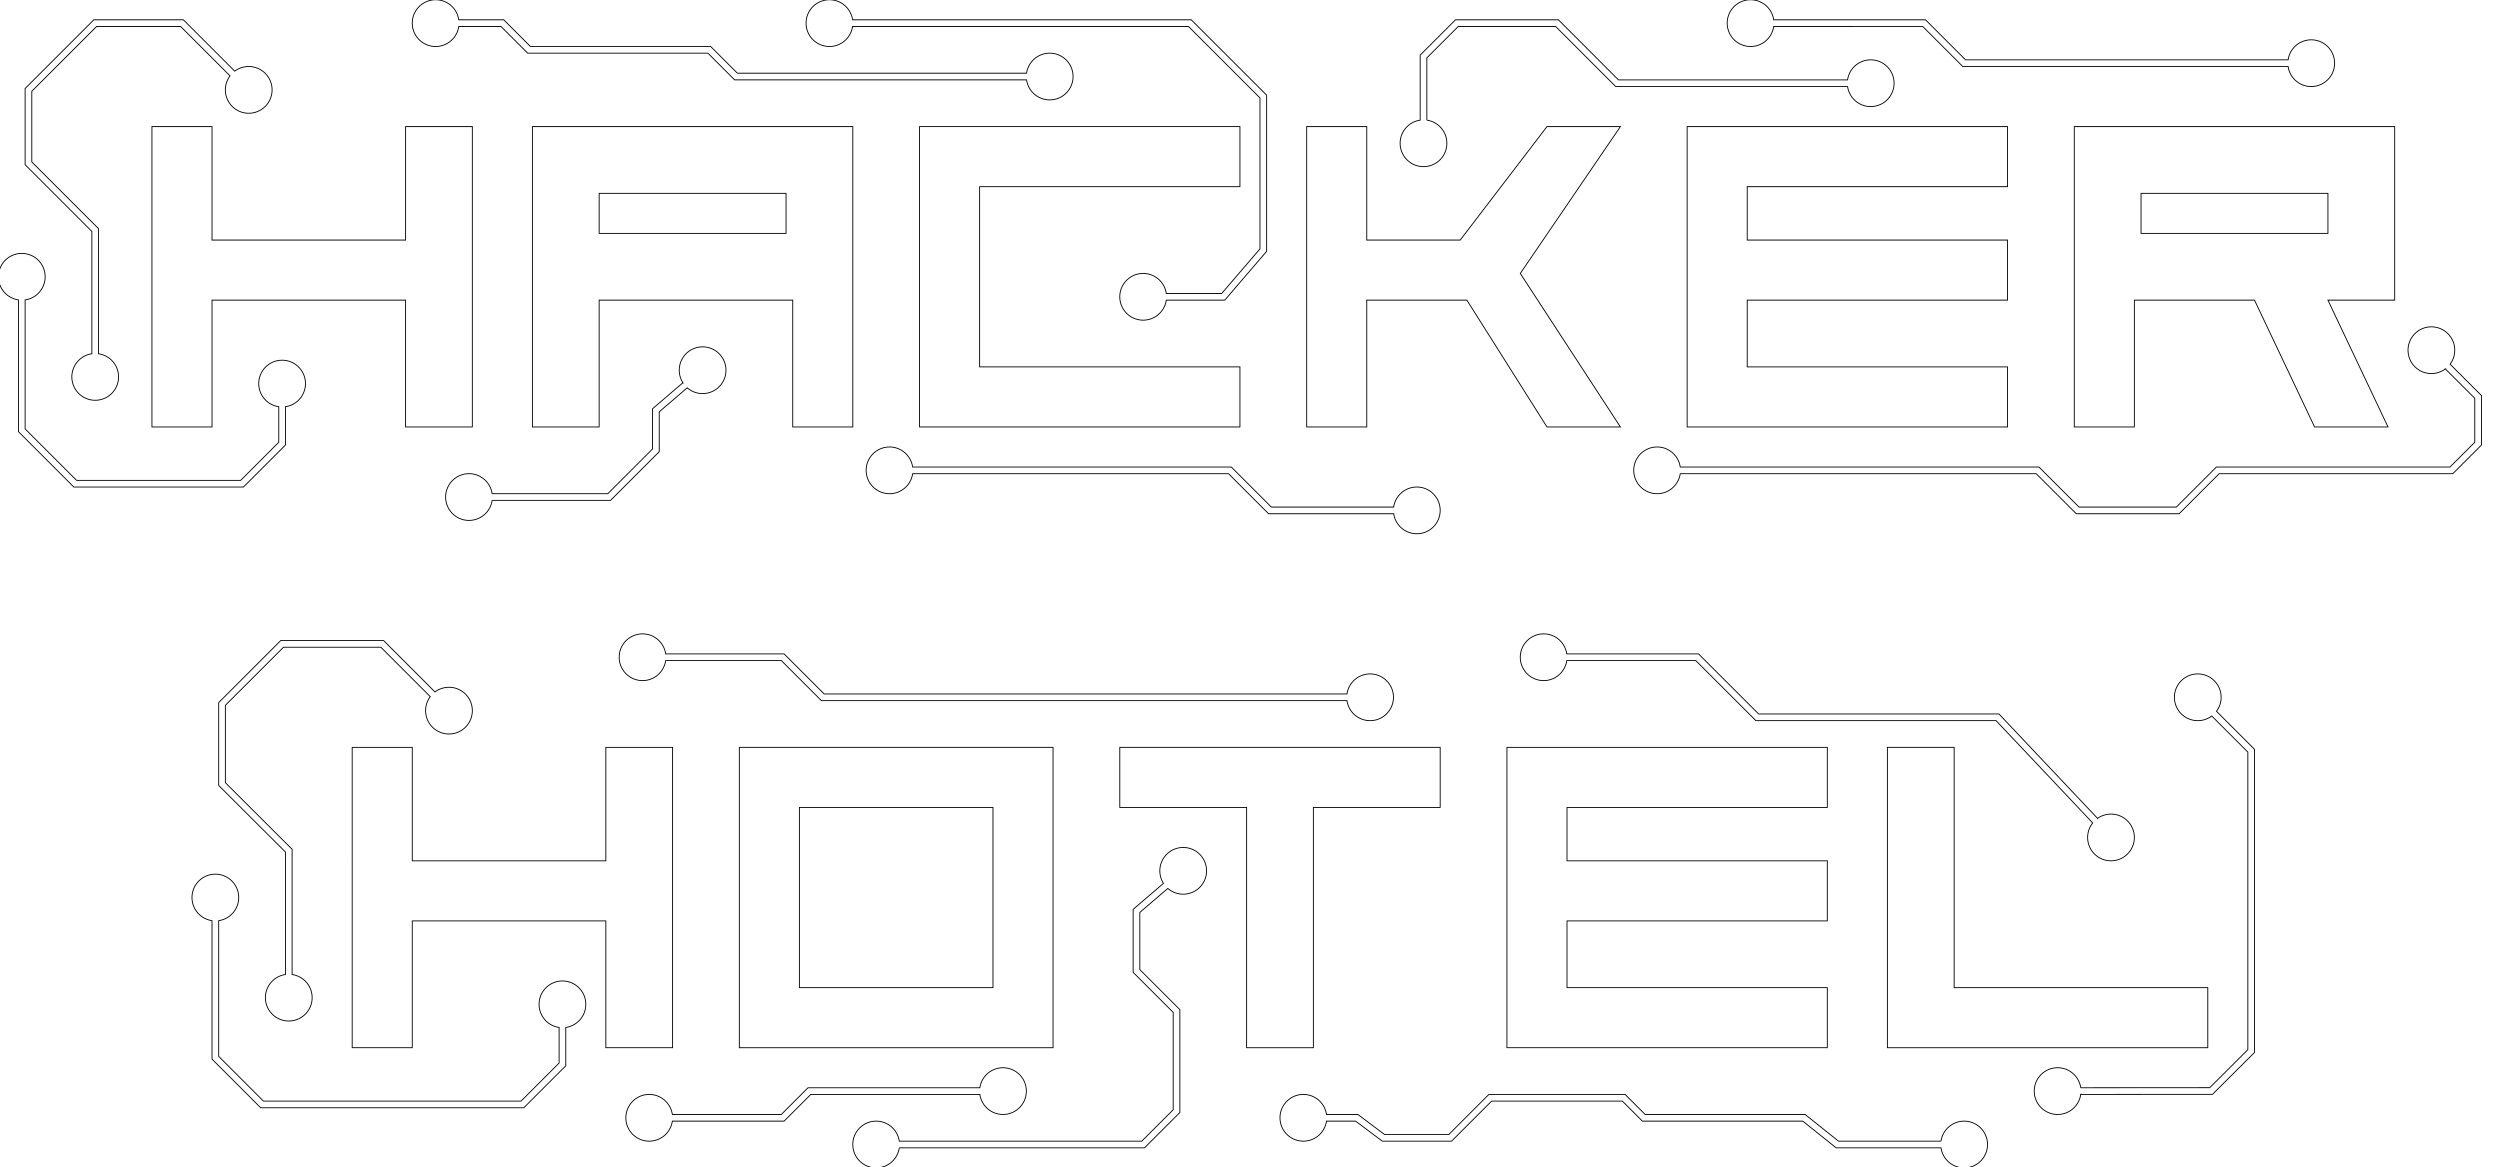 <?xml version="1.0" encoding="UTF-8" standalone="no"?>
<!-- Created with Inkscape (http://www.inkscape.org/) -->

<svg
   xmlns:dc="http://purl.org/dc/elements/1.1/"
   xmlns:cc="http://creativecommons.org/ns#"
   xmlns:rdf="http://www.w3.org/1999/02/22-rdf-syntax-ns#"
   xmlns:svg="http://www.w3.org/2000/svg"
   xmlns="http://www.w3.org/2000/svg"
   xmlns:sodipodi="http://sodipodi.sourceforge.net/DTD/sodipodi-0.dtd"
   xmlns:inkscape="http://www.inkscape.org/namespaces/inkscape"
   width="750.265mm"
   height="350.265mm"
   viewBox="0 0 750.265 350.265"
   version="1.1"
   id="svg1616"
   inkscape:version="0.92.3 (2405546, 2018-03-11)"
   sodipodi:docname="HackerHotel_Logo_Lasercutter.svg">
  <defs
     id="defs1610">
    <marker
       style="overflow:visible"
       refY="0"
       refX="0"
       orient="auto"
       id="DistanceX">
      <path
         id="path2163"
         style="stroke:#000000;stroke-width:0.5"
         d="M 3,-3 -3,3 M 0,-5 V 5"
         inkscape:connector-curvature="0" />
    </marker>
    <pattern
       y="0"
       x="0"
       width="8"
       patternUnits="userSpaceOnUse"
       id="Hatch"
       height="8">
      <path
         id="path2166"
         stroke-width="0.25"
         stroke="#000000"
         linecap="square"
         d="M8 4 l-4,4" />
      <path
         id="path2168"
         stroke-width="0.25"
         stroke="#000000"
         linecap="square"
         d="M6 2 l-4,4" />
      <path
         id="path2170"
         stroke-width="0.25"
         stroke="#000000"
         linecap="square"
         d="M4 0 l-4,4" />
    </pattern>
    <symbol
       id="*Model_Space" />
    <symbol
       id="*Paper_Space" />
    <symbol
       id="SAL-CLOSED_CIRCLE-SO">
      <path
         id="path2175"
         style="fill:none;stroke:#000000"
         d="m 0.467,1122.52 a 0.467,0.467 0 1 0 -0.934,0 0.467,0.467 0 1 0 0.934,0 z"
         inkscape:connector-curvature="0" />
    </symbol>
    <symbol
       id="SAL-CLOSED_BLANK-SO">
      <path
         id="path2178"
         style="fill:none;stroke:#000000;stroke-linecap:round"
         d="M -3.78,1121.89 0,1122.52"
         inkscape:connector-curvature="0" />
      <path
         id="path2180"
         style="fill:none;stroke:#000000;stroke-linecap:round"
         d="m 0,1122.52 -3.78,0.63"
         inkscape:connector-curvature="0" />
      <path
         id="path2182"
         style="fill:none;stroke:#000000;stroke-linecap:round"
         d="m -3.78,1121.89 v 1.26"
         inkscape:connector-curvature="0" />
    </symbol>
  </defs>
  <sodipodi:namedview
     id="base"
     pagecolor="#ffffff"
     bordercolor="#666666"
     borderopacity="1.0"
     inkscape:pageopacity="0.0"
     inkscape:pageshadow="2"
     inkscape:zoom="0.175"
     inkscape:cx="1865.6713"
     inkscape:cy="-254.28066"
     inkscape:document-units="mm"
     inkscape:current-layer="g2251"
     showgrid="false"
     inkscape:window-width="1920"
     inkscape:window-height="1027"
     inkscape:window-x="-8"
     inkscape:window-y="-8"
     inkscape:window-maximized="1" />
  <g
     inkscape:label="Laag 1"
     inkscape:groupmode="layer"
     id="layer1"
     transform="translate(124.912,-122.624)">
    <g
       id="g2423"
       transform="matrix(0.265,0,0,0.265,259.22,249.756)">
      <g
         id="g2251"
         inkscape:label="0">
        <path
           id="path2187"
           style="fill:none;stroke:#000000"
           d="m -1277.48,-336.378 h 68.031 v 128.504 h 219.213 v -128.504 h 75.591 V 3.78 h -75.591 V -139.843 H -1209.449 V 3.78 h -68.031 z"
           inkscape:connector-curvature="0" />
        <path
           id="path2189"
           style="fill:none;stroke:#000000"
           d="m -846.614,-336.378 h 362.835 V 3.78 h -68.031 V -139.843 h -219.213 V 3.78 h -75.591 z"
           inkscape:connector-curvature="0" />
        <path
           id="path2191"
           style="fill:none;stroke:#000000"
           d="m -771.024,-215.433 h 211.654 v -45.354 h -211.654 z"
           inkscape:connector-curvature="0" />
        <path
           id="path2193"
           style="fill:none;stroke:#000000"
           d="M -45.354,-336.378 H -408.189 V 3.78 H -45.354 V -64.252 H -340.157 V -268.346 h 294.803 z"
           inkscape:connector-curvature="0" />
        <path
           id="path2195"
           style="fill:none;stroke:#000000"
           d="M 30.236,-336.378 V 3.78 H 98.268 V -139.843 H 211.654 L 302.362,3.78 h 83.15 L 272.126,-170.079 385.512,-336.378 h -83.15 l -98.268,128.504 H 98.268 v -128.504 z"
           inkscape:connector-curvature="0" />
        <path
           id="path2197"
           style="fill:none;stroke:#000000"
           d="m 461.102,-336.378 h 362.835 v 68.031 H 529.134 v 60.472 h 294.803 v 68.031 H 529.134 v 75.591 H 823.937 V 3.78 H 461.102 Z"
           inkscape:connector-curvature="0" />
        <path
           id="path2199"
           style="fill:none;stroke:#000000"
           d="M 899.528,3.78 V -336.378 h 362.835 v 196.535 h -75.591 l 68.031,143.622 h -83.15 L 1103.622,-139.843 H 967.559 V 3.78 Z"
           inkscape:connector-curvature="0" />
        <path
           id="path2201"
           style="fill:none;stroke:#000000"
           d="M 975.118,-215.433 H 1186.772 V -260.787 H 975.118 Z"
           inkscape:connector-curvature="0" />
        <path
           id="path2203"
           style="fill:none;stroke:#000000"
           d="m -1050.709,366.614 h 68.032 v 128.504 h 219.213 V 366.614 h 75.591 v 340.157 h -75.591 V 563.15 h -219.213 v 143.622 h -68.032 z"
           inkscape:connector-curvature="0" />
        <path
           id="path2205"
           style="fill:none;stroke:#000000"
           d="m 257.008,366.614 h 362.835 v 68.031 H 325.039 v 60.472 h 294.803 v 68.031 H 325.039 v 75.591 h 294.803 v 68.031 H 257.008 Z"
           inkscape:connector-curvature="0" />
        <path
           id="path2207"
           style="fill:none;stroke:#000000"
           d="m -612.283,366.614 h 355.276 v 340.157 h -355.276 z"
           inkscape:connector-curvature="0" />
        <path
           id="path2209"
           style="fill:none;stroke:#000000"
           d="m -544.252,434.646 h 219.213 v 204.094 h -219.213 z"
           inkscape:connector-curvature="0" />
        <path
           id="path2211"
           style="fill:none;stroke:#000000"
           d="m -181.417,366.614 h 362.835 v 68.031 H 37.795 V 706.772 H -37.795 V 434.646 H -181.417 Z"
           inkscape:connector-curvature="0" />
        <path
           id="path2213"
           style="fill:none;stroke:#000000"
           d="m 687.874,366.614 h 75.591 v 272.126 h 287.244 v 68.031 H 687.874 Z"
           inkscape:connector-curvature="0" />
        <path
           id="path2215"
           style="fill:none;stroke:#000000"
           d="M -1345.512,-79.099 V -217.647 l -75.591,-75.591 v -86.281 l 77.805,-77.805 h 101.399 l 58.182,58.182 a 26.457,26.457 0 1 1 -5.345,5.345 l -55.968,-55.968 h -95.137 l -73.376,73.377 v 80.019 l 75.591,75.591 v 141.679 a 26.457,26.457 0 1 1 -7.559,0 z"
           inkscape:connector-curvature="0" />
        <path
           id="path2217"
           style="fill:none;stroke:#000000"
           d="m -1126.299,-19.169 v 43.412 l -47.568,47.568 H -1365.975 L -1428.661,9.125 V -140.114 a 26.457,26.457 0 1 1 7.559,0 V 5.994 l 58.258,58.258 h 185.845 l 43.14,-43.14 v -40.281 a 26.457,26.457 0 1 1 7.559,0 z"
           inkscape:connector-curvature="0" />
        <path
           id="path2219"
           style="fill:none;stroke:#000000"
           d="m -671.28,-40.562 -31.712,27.182 v 45.182 l -55.127,55.127 h -134.12 a 26.457,26.457 0 1 1 0,-7.559 h 130.989 l 50.699,-50.699 v -45.527 l 34.352,-29.444 a 26.457,26.457 0 1 1 4.919,5.739 z"
           inkscape:connector-curvature="0" />
        <path
           id="path2221"
           style="fill:none;stroke:#000000"
           d="M 128.775,102.047 H -12.904 L -58.258,56.693 H -416.019 a 26.457,26.457 0 1 1 0,-7.559 H -55.127 L -9.773,94.488 H 128.775 a 26.457,26.457 0 1 1 0,7.559 z"
           inkscape:connector-curvature="0" />
        <path
           id="path2223"
           style="fill:none;stroke:#000000"
           d="m -930.035,-457.323 h 50.971 l 30.236,30.236 h 204.094 l 30.236,30.236 h 327.525 a 26.457,26.457 0 1 1 0,7.559 h -330.656 l -30.236,-30.236 h -204.094 l -30.236,-30.236 h -47.84 a 26.457,26.457 0 1 1 0,-7.559 z"
           inkscape:connector-curvature="0" />
        <path
           id="path2225"
           style="fill:none;stroke:#000000"
           d="m -128.775,-147.402 h 62.785 l 43.313,-50.532 v -170.895 l -80.936,-80.936 h -380.438 a 26.457,26.457 0 1 1 0,-7.559 h 383.569 l 85.364,85.364 v 176.822 l -47.396,55.295 h -66.262 a 26.457,26.457 0 1 1 0,-7.559 z"
           inkscape:connector-curvature="0" />
        <path
           id="path2227"
           style="fill:none;stroke:#000000"
           d="M -1126.3,623.893 V 485.16 l -75.588,-75.403 v -93.842 l 70.246,-70.245 h 116.517 l 58.182,58.182 a 26.457,26.457 0 1 1 -5.345,5.345 l -55.968,-55.968 h -110.255 l -65.817,65.817 v 87.575 l 75.588,75.403 v 141.869 a 26.457,26.457 0 1 1 -7.559,1.1e-4 z"
           inkscape:connector-curvature="0" />
        <path
           id="path2229"
           style="fill:none;stroke:#000000"
           d="m -695.704,260.787 h 134.12 l 45.354,45.354 H 75.862 a 26.457,26.457 0 1 1 0,7.559 H -519.361 l -45.354,-45.354 h -130.989 a 26.457,26.457 0 1 1 0,-7.559 z"
           inkscape:connector-curvature="0" />
        <path
           id="path2231"
           style="fill:none;stroke:#000000"
           d="m 453.272,49.134 h 406.246 l 45.354,45.354 h 110.255 l 45.354,-45.354 h 264.567 l 28.022,-28.022 v -49.782 l -33.291,-33.291 a 26.457,26.457 0 1 1 5.345,-5.345 l 35.505,35.505 v 56.044 l -32.45,32.45 h -264.567 l -45.354,45.354 H 901.742 L 856.387,56.693 H 453.272 a 26.457,26.457 0 1 1 0,-7.559 z"
           inkscape:connector-curvature="0" />
        <path
           id="path2233"
           style="fill:none;stroke:#000000"
           d="m 559.099,-457.323 h 171.916 l 45.354,45.354 h 365.32 a 26.457,26.457 0 1 1 0,7.559 H 773.238 l -45.354,-45.354 H 559.099 a 26.457,26.457 0 1 1 0,-7.559 z"
           inkscape:connector-curvature="0" />
        <path
           id="path2235"
           style="fill:none;stroke:#000000"
           d="m 158.74,-343.666 v -73.648 l 40.009,-40.009 h 116.517 l 68.031,68.031 h 259.493 a 26.457,26.457 0 1 1 0,7.559 H 380.167 l -68.031,-68.031 H 201.88 l -35.581,35.581 v 70.517 a 26.457,26.457 0 1 1 -7.559,0 z"
           inkscape:connector-curvature="0" />
        <path
           id="path2237"
           style="fill:none;stroke:#000000"
           d="m -1201.89,562.878 v 153.666 l 50.699,50.699 h 291.672 l 43.14,-43.14 v -40.281 a 26.457,26.457 0 1 1 7.559,0 v 43.412 l -47.568,47.568 h -297.934 l -55.127,-55.127 V 562.878 a 26.457,26.457 0 1 1 7.559,0 z"
           inkscape:connector-curvature="0" />
        <path
           id="path2239"
           style="fill:none;stroke:#000000"
           d="m -688.145,782.362 h 123.43 l 30.236,-30.236 h 194.593 a 26.457,26.457 0 1 1 0,7.559 h -191.462 l -30.236,30.236 h -126.561 a 26.457,26.457 0 1 1 0,-7.559 z"
           inkscape:connector-curvature="0" />
        <path
           id="path2241"
           style="fill:none;stroke:#000000"
           d="m -431.137,812.598 h 274.611 l 35.581,-35.581 V 666.762 l -45.354,-45.354 v -71.335 l 34.352,-29.444 a 26.457,26.457 0 1 1 4.919,5.739 l -31.712,27.182 v 64.728 l 45.354,45.354 v 116.517 l -40.009,40.009 h -277.742 a 26.457,26.457 0 1 1 0,-7.559 z"
           inkscape:connector-curvature="0" />
        <path
           id="path2243"
           style="fill:none;stroke:#000000"
           d="m 52.642,782.362 h 35.547 l 30.236,22.677 h 72.765 l 45.354,-45.354 h 154.312 l 22.677,22.677 h 181.178 l 37.795,30.236 h 116.111 a 26.457,26.457 0 1 1 0,7.559 H 629.855 L 592.06,789.921 H 410.403 L 387.726,767.244 H 239.676 l -45.354,45.354 H 115.906 L 85.669,789.921 H 52.642 a 26.457,26.457 0 1 1 0,-7.559 z"
           inkscape:connector-curvature="0" />
        <path
           id="path2245"
           style="fill:none;stroke:#000000"
           d="m 906.818,759.668 149.234,-0.095 47.571,-47.454 V 368.828 l -43.064,-43.064 a 26.457,26.457 0 1 0 -5.345,5.345 l 40.85,40.85 v 337.024 l -43.139,43.034 -146.111,0.093 a 26.457,26.457 0 1 0 0.005,7.559 z"
           inkscape:connector-curvature="0" />
        <path
           id="path2247"
           style="fill:none;stroke:#000000"
           d="M 920.375,452.219 810.969,336.378 H 538.907 l -68.031,-68.031 h -146.107 a 26.457,26.457 0 1 1 0,-7.559 h 149.238 l 68.031,68.031 h 272.19 l 111.643,118.21 a 26.457,26.457 0 1 1 -5.496,5.19 z"
           inkscape:connector-curvature="0" />
      </g>
      <g
         id="g2253"
         inkscape:label="X-XX-AL-TEKENBLAD_KADER_AFSNIJMARKERING-G" />
      <g
         id="g2255"
         inkscape:label="X-XX-AL-TEKENBLAD_KADER_CENTERMARKERING-G" />
      <g
         id="g2257"
         inkscape:label="X-XX-AL-TEKENBLAD_KADER-G" />
      <g
         id="g2259"
         inkscape:label="X-XX-AL-TEKENBLAD_KADER_VOUWMERK-G" />
      <g
         id="g2261"
         inkscape:label="X-XX-AL-TEKENBLAD_KADER_ROOSTERVERDELING-G" />
      <g
         id="g2263"
         inkscape:label="X-XX-AL-TEKENBLAD_KADER_ROOSTERVERDELING-T35" />
      <g
         id="g2265"
         inkscape:label="X-XX-AL-VERWIJZING_LABEL-S" />
      <g
         id="g2267"
         inkscape:label="X-XX-AL-ALGEMEEN-T25" />
      <g
         id="g2269"
         inkscape:label="X-XX-AL-ALGEMEEN-T50" />
      <g
         id="g2271"
         inkscape:label="X-XX-AL-ALGEMEEN-T35" />
      <g
         id="g2273"
         inkscape:label="X-XX-AL-TEKENBLAD_TITELBLOK-G" />
      <g
         id="g2275"
         inkscape:label="X-XX-AL-TEKENBLAD_TITELBLOK-S" />
      <g
         id="g2277"
         inkscape:label="X-XX-AL-TEKENBLAD_TITELBLOK-T18" />
      <g
         id="g2279"
         inkscape:label="X-XX-AL-TEKENBLAD_TITELBLOK-T25" />
      <g
         id="g2281"
         inkscape:label="X-XX-AL-TEKENBLAD_TITELBLOK-T35" />
      <g
         id="g2283"
         inkscape:label="X-XX-AL-VERWIJZING_LABEL-G" />
      <g
         id="g2285"
         inkscape:label="X-XX-AL-VERWIJZING_DOORSNEDE-G" />
      <g
         id="g2287"
         inkscape:label="X-XX-AL-VERWIJZING_DOORSNEDE-S" />
      <g
         id="g2289"
         inkscape:label="X-XX-AL-DETAIL1-S" />
      <g
         id="g2291"
         inkscape:label="Defpoints" />
      <g
         id="g2293"
         inkscape:label="X-XX-AL-TEKENBLAD_VIEWPORT-GN" />
      <g
         id="g2295"
         inkscape:label="X-XX-AL-TEKENBLAD_TITELBLOK_LOGO-G" />
      <g
         id="g2297"
         inkscape:label="X-XX-AL-ALGEMEEN-T18" />
      <g
         id="g2299"
         inkscape:label="X-XX-AL-REFERENTIE-G" />
      <g
         id="g2301"
         inkscape:label="X-XX-AL-MAATVOERING-T18" />
      <g
         id="g2303"
         inkscape:label="X-XX-AL-ORIENTATIE-S" />
      <g
         id="g2305"
         inkscape:label="X-XX-AL-TEKENBLAD_LEGENDA-G" />
      <g
         id="g2307"
         inkscape:label="X-XX-AL-TEKENBLAD_LEGENDA-T18" />
      <g
         id="g2309"
         inkscape:label="X-XX-AL-TEKENBLAD_LEGENDA-T25" />
      <g
         id="g2311"
         inkscape:label="X-XX-AL-TEKENBLAD_LEGENDA-T50" />
      <g
         id="g2313"
         inkscape:label="X-XX-AL-TEKENBLAD_BIJSCHRIFTEN-T25" />
      <g
         id="g2315"
         inkscape:label="X-XX-AL-TEKENBLAD_QRCODE-S" />
      <g
         id="g2317"
         inkscape:label="X-XX-AL-TEKENBLAD_SCHAALBALK-S" />
      <g
         id="g2319"
         inkscape:label="X-XX-AL-TEKENBLAD_SITUATIE-S" />
      <g
         id="g2321"
         inkscape:label="X-XX-AL-TEKENBLAD_LEGENDA-GN" />
      <g
         id="g2323"
         inkscape:label="X-XX-AL-TEKENBLAD_WIJZIGINGSBLOK-G" />
      <g
         id="g2325"
         inkscape:label="X-XX-AL-TEKENBLAD_WIJZIGINGSBLOK-S" />
      <g
         id="g2327"
         inkscape:label="X-XX-AL-TEKENBLAD_WIJZIGINGSBLOK-T25" />
      <g
         id="g2329"
         inkscape:label="X-XX-AL-TEKENBLAD_WIJZIGINGSBLOK-T18" />
    </g>
  </g>
</svg>

